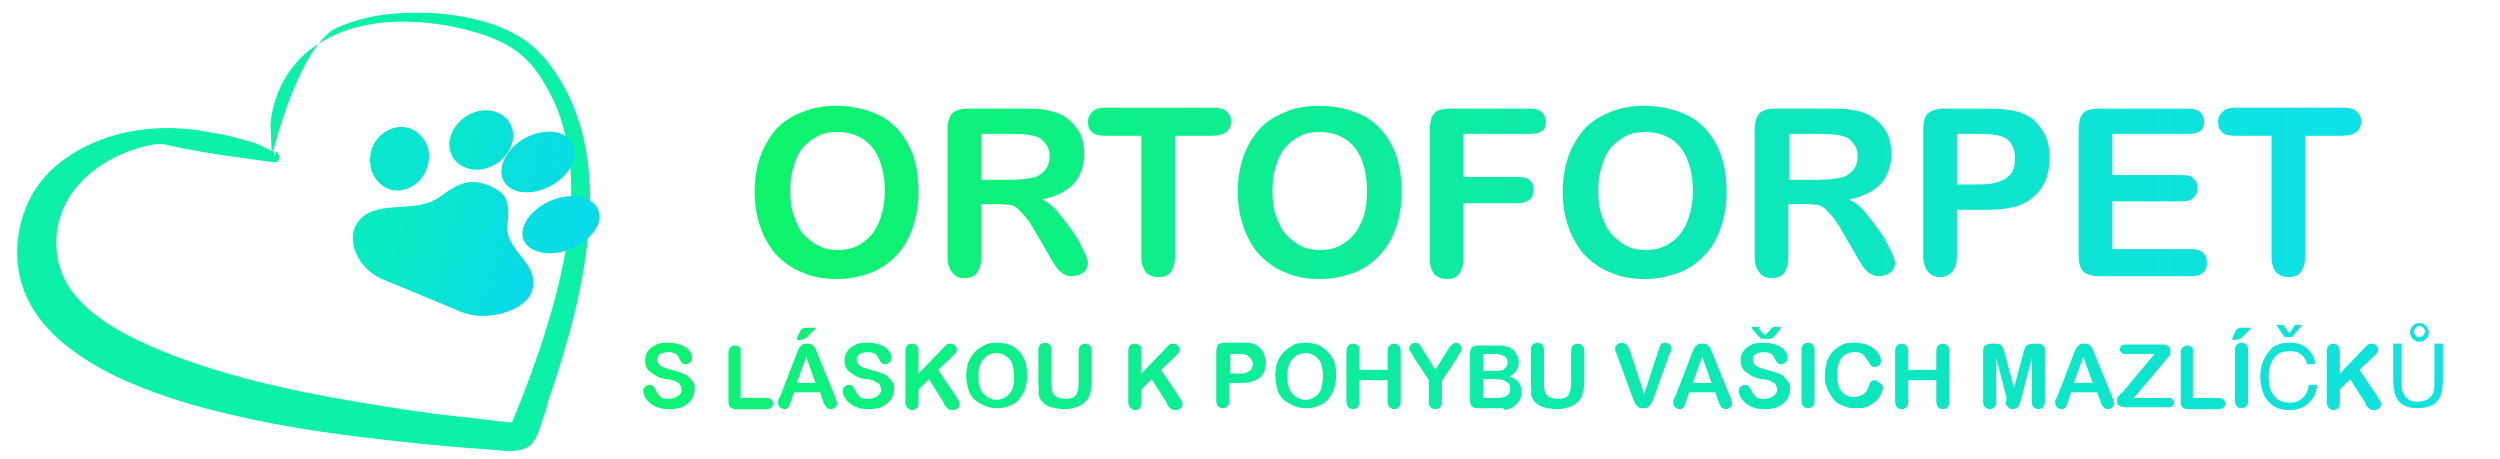 <?xml version="1.0" encoding="utf-8"?>
<!-- Generator: Adobe Illustrator 23.0.3, SVG Export Plug-In . SVG Version: 6.00 Build 0)  -->
<svg version="1.1" id="Vrstva_1" xmlns:vectornator="http://vectornator.io"
	 xmlns="http://www.w3.org/2000/svg" xmlns:xlink="http://www.w3.org/1999/xlink" x="0px" y="0px" viewBox="0 0 267 49"
	 style="enable-background:new 0 0 267 49;" xml:space="preserve">
<style type="text/css">
	.st0{opacity:0.998;}
	.st1{clip-path:url(#SVGID_2_);fill:url(#SVGID_3_);}
	.st2{clip-path:url(#SVGID_5_);fill:url(#SVGID_6_);}
	.st3{clip-path:url(#SVGID_8_);fill:url(#SVGID_9_);}
	.st4{clip-path:url(#SVGID_11_);fill:url(#SVGID_12_);}
	.st5{clip-path:url(#SVGID_14_);fill:url(#SVGID_15_);}
	.st6{clip-path:url(#SVGID_17_);fill:url(#SVGID_18_);}
	.st7{clip-path:url(#SVGID_20_);fill:url(#SVGID_21_);}
	.st8{clip-path:url(#SVGID_23_);fill:url(#SVGID_24_);}
	.st9{clip-path:url(#SVGID_26_);fill:url(#SVGID_27_);}
	.st10{clip-path:url(#SVGID_29_);fill:url(#SVGID_30_);}
	.st11{clip-path:url(#SVGID_32_);fill:url(#SVGID_33_);}
	.st12{clip-path:url(#SVGID_35_);fill:url(#SVGID_36_);}
	.st13{clip-path:url(#SVGID_38_);fill:url(#SVGID_39_);}
	.st14{clip-path:url(#SVGID_41_);fill:url(#SVGID_42_);}
	.st15{clip-path:url(#SVGID_44_);fill:url(#SVGID_45_);}
	.st16{clip-path:url(#SVGID_47_);fill:url(#SVGID_48_);}
	.st17{clip-path:url(#SVGID_50_);fill:url(#SVGID_51_);}
	.st18{clip-path:url(#SVGID_53_);fill:url(#SVGID_54_);}
	.st19{clip-path:url(#SVGID_56_);fill:url(#SVGID_57_);}
	.st20{clip-path:url(#SVGID_59_);fill:url(#SVGID_60_);}
	.st21{clip-path:url(#SVGID_62_);fill:url(#SVGID_63_);}
	.st22{clip-path:url(#SVGID_65_);fill:url(#SVGID_66_);}
	.st23{clip-path:url(#SVGID_68_);fill:url(#SVGID_69_);}
	.st24{clip-path:url(#SVGID_71_);fill:url(#SVGID_72_);}
	.st25{clip-path:url(#SVGID_74_);fill:url(#SVGID_75_);}
	.st26{clip-path:url(#SVGID_77_);fill:url(#SVGID_78_);}
	.st27{clip-path:url(#SVGID_80_);fill:url(#SVGID_81_);}
	.st28{clip-path:url(#SVGID_83_);fill:url(#SVGID_84_);}
	.st29{clip-path:url(#SVGID_86_);fill:url(#SVGID_87_);}
	.st30{clip-path:url(#SVGID_89_);fill:url(#SVGID_90_);}
	.st31{clip-path:url(#SVGID_92_);fill:url(#SVGID_93_);}
	.st32{clip-path:url(#SVGID_95_);fill:url(#SVGID_96_);}
	.st33{clip-path:url(#SVGID_98_);fill:url(#SVGID_99_);}
	.st34{clip-path:url(#SVGID_101_);fill:url(#SVGID_102_);}
	.st35{clip-path:url(#SVGID_104_);fill:url(#SVGID_105_);}
	.st36{clip-path:url(#SVGID_107_);fill:url(#SVGID_108_);}
	.st37{clip-path:url(#SVGID_110_);fill:url(#SVGID_111_);}
	.st38{clip-path:url(#SVGID_113_);fill:url(#SVGID_114_);}
	.st39{fill:url(#SVGID_115_);}
	.st40{fill:#0DF0A7;}
	.st41{fill:url(#SVGID_116_);}
</style>
<g id="Layer-1" vectornator:layerName="Layer 1">
	<g>
		<g class="st0">
			<g>
				<defs>
					<rect id="SVGID_1_" x="77.3" y="5.8" width="177.1" height="28.7"/>
				</defs>
				<clipPath id="SVGID_2_">
					<use xlink:href="#SVGID_1_"  style="overflow:visible;"/>
				</clipPath>
				
					<linearGradient id="SVGID_3_" gradientUnits="userSpaceOnUse" x1="-607.004" y1="-137.121" x2="-417.524" y2="-137.121" gradientTransform="matrix(0.935 0 0 -0.95 644.661 -109.793)">
					<stop  offset="0" style="stop-color:#0DF467"/>
					<stop  offset="0.998" style="stop-color:#0FE0EB"/>
				</linearGradient>
				<path class="st1" d="M89.3,11.3c1.8,0,3.4,0.4,4.8,1.1c1.3,0.7,2.3,1.8,3,3.2c0.7,1.4,1,3,1,4.9c0,1.4-0.2,2.6-0.6,3.8
					c-0.4,1.1-0.9,2.1-1.7,2.9c-0.7,0.8-1.7,1.5-2.7,1.9c-1.1,0.4-2.3,0.7-3.7,0.7c-1.4,0-2.6-0.2-3.7-0.7c-1.1-0.4-2-1.1-2.8-1.9
					c-0.7-0.8-1.3-1.8-1.7-3c-0.4-1.1-0.6-2.4-0.6-3.7c0-1.4,0.2-2.6,0.6-3.8c0.4-1.1,1-2.1,1.7-2.9c0.7-0.8,1.7-1.4,2.7-1.8
					C86.8,11.5,88,11.3,89.3,11.3z M94.5,20.4c0-1.3-0.2-2.4-0.6-3.4c-0.4-1-1-1.7-1.8-2.2c-0.8-0.5-1.7-0.7-2.7-0.7
					c-0.7,0-1.4,0.1-2,0.4c-0.6,0.3-1.1,0.7-1.6,1.2c-0.4,0.5-0.8,1.2-1,2c-0.3,0.8-0.4,1.7-0.4,2.7c0,1,0.1,1.9,0.4,2.7
					c0.3,0.8,0.6,1.5,1.1,2c0.5,0.5,1,0.9,1.6,1.2c0.6,0.3,1.3,0.4,2,0.4c0.9,0,1.8-0.2,2.5-0.7c0.8-0.5,1.4-1.2,1.8-2.1
					C94.2,23,94.5,21.8,94.5,20.4z"/>
			</g>
			<g>
				<defs>
					<rect id="SVGID_4_" x="77.3" y="5.8" width="177.1" height="28.7"/>
				</defs>
				<clipPath id="SVGID_5_">
					<use xlink:href="#SVGID_4_"  style="overflow:visible;"/>
				</clipPath>
				
					<linearGradient id="SVGID_6_" gradientUnits="userSpaceOnUse" x1="-607.004" y1="-137.281" x2="-417.524" y2="-137.281" gradientTransform="matrix(0.935 0 0 -0.95 644.661 -109.793)">
					<stop  offset="0" style="stop-color:#0DF467"/>
					<stop  offset="0.998" style="stop-color:#0FE0EB"/>
				</linearGradient>
				<path class="st2" d="M106.1,21.8h-1.3v5.7c0,0.8-0.2,1.3-0.5,1.7c-0.3,0.4-0.8,0.5-1.3,0.5c-0.6,0-1-0.2-1.3-0.6
					c-0.3-0.4-0.5-0.9-0.5-1.6V13.8c0-0.8,0.2-1.3,0.5-1.7c0.3-0.3,0.9-0.5,1.7-0.5h5.9c0.8,0,1.5,0,2.1,0.1
					c0.6,0.1,1.1,0.2,1.6,0.4c0.6,0.2,1.1,0.6,1.5,1c0.4,0.4,0.8,0.9,1,1.5c0.2,0.6,0.3,1.2,0.3,1.8c0,1.3-0.4,2.4-1.1,3.2
					c-0.7,0.8-1.9,1.4-3.4,1.7c0.6,0.3,1.3,0.8,1.8,1.5c0.6,0.7,1.1,1.4,1.6,2.1c0.5,0.7,0.8,1.4,1.1,2c0.3,0.6,0.4,1,0.4,1.2
					c0,0.2-0.1,0.5-0.2,0.7c-0.2,0.2-0.4,0.4-0.6,0.5c-0.3,0.1-0.6,0.2-0.9,0.2c-0.4,0-0.7-0.1-1-0.3c-0.3-0.2-0.5-0.4-0.7-0.7
					c-0.2-0.3-0.5-0.7-0.8-1.3l-1.4-2.4c-0.5-0.9-1-1.6-1.4-2c-0.4-0.5-0.8-0.8-1.2-0.9C107.2,21.8,106.7,21.8,106.1,21.8z
					 M108.1,14.3h-3.3v4.9h3.2c0.9,0,1.6-0.1,2.2-0.2c0.6-0.1,1-0.4,1.4-0.8c0.3-0.4,0.5-0.9,0.5-1.5c0-0.5-0.1-0.9-0.4-1.3
					c-0.3-0.4-0.6-0.7-1-0.8C110.2,14.4,109.4,14.3,108.1,14.3z"/>
			</g>
			<g>
				<defs>
					<rect id="SVGID_7_" x="77.3" y="5.8" width="177.1" height="28.7"/>
				</defs>
				<clipPath id="SVGID_8_">
					<use xlink:href="#SVGID_7_"  style="overflow:visible;"/>
				</clipPath>
				
					<linearGradient id="SVGID_9_" gradientUnits="userSpaceOnUse" x1="-607.004" y1="-137.281" x2="-417.524" y2="-137.281" gradientTransform="matrix(0.935 0 0 -0.95 644.661 -109.793)">
					<stop  offset="0" style="stop-color:#0DF467"/>
					<stop  offset="0.998" style="stop-color:#0FE0EB"/>
				</linearGradient>
				<path class="st3" d="M129.4,14.5h-3.9v12.9c0,0.7-0.2,1.3-0.5,1.7c-0.3,0.4-0.8,0.5-1.3,0.5c-0.5,0-1-0.2-1.3-0.5
					c-0.3-0.4-0.5-0.9-0.5-1.7V14.5H118c-0.6,0-1.1-0.1-1.4-0.4c-0.3-0.3-0.4-0.6-0.4-1.1c0-0.5,0.2-0.8,0.5-1.1
					c0.3-0.3,0.8-0.4,1.4-0.4h11.5c0.6,0,1.1,0.1,1.4,0.4c0.3,0.3,0.5,0.6,0.5,1.1c0,0.4-0.2,0.8-0.5,1.1
					C130.5,14.4,130,14.5,129.4,14.5z"/>
			</g>
			<g>
				<defs>
					<rect id="SVGID_10_" x="77.3" y="5.8" width="177.1" height="28.7"/>
				</defs>
				<clipPath id="SVGID_11_">
					<use xlink:href="#SVGID_10_"  style="overflow:visible;"/>
				</clipPath>
				
					<linearGradient id="SVGID_12_" gradientUnits="userSpaceOnUse" x1="-607.004" y1="-137.121" x2="-417.524" y2="-137.121" gradientTransform="matrix(0.935 0 0 -0.95 644.661 -109.793)">
					<stop  offset="0" style="stop-color:#0DF467"/>
					<stop  offset="0.998" style="stop-color:#0FE0EB"/>
				</linearGradient>
				<path class="st4" d="M140.9,11.3c1.8,0,3.4,0.4,4.8,1.1c1.3,0.7,2.3,1.8,3,3.2c0.7,1.4,1,3,1,4.9c0,1.4-0.2,2.6-0.6,3.8
					c-0.4,1.1-0.9,2.1-1.7,2.9c-0.7,0.8-1.7,1.5-2.7,1.9c-1.1,0.4-2.3,0.7-3.7,0.7c-1.4,0-2.6-0.2-3.7-0.7c-1.1-0.4-2-1.1-2.8-1.9
					c-0.7-0.8-1.3-1.8-1.7-3c-0.4-1.1-0.6-2.4-0.6-3.7c0-1.4,0.2-2.6,0.6-3.8c0.4-1.1,1-2.1,1.7-2.9c0.7-0.8,1.7-1.4,2.7-1.8
					C138.3,11.5,139.5,11.3,140.9,11.3z M146,20.4c0-1.3-0.2-2.4-0.6-3.4c-0.4-1-1-1.7-1.8-2.2c-0.8-0.5-1.7-0.7-2.7-0.7
					c-0.7,0-1.4,0.1-2,0.4c-0.6,0.3-1.1,0.7-1.6,1.2c-0.4,0.5-0.8,1.2-1,2c-0.3,0.8-0.4,1.7-0.4,2.7c0,1,0.1,1.9,0.4,2.7
					c0.3,0.8,0.6,1.5,1.1,2c0.5,0.5,1,0.9,1.6,1.2c0.6,0.3,1.3,0.4,2,0.4c0.9,0,1.8-0.2,2.5-0.7c0.8-0.5,1.4-1.2,1.8-2.1
					C145.8,23,146,21.8,146,20.4z"/>
			</g>
			<g>
				<defs>
					<rect id="SVGID_13_" x="77.3" y="5.8" width="177.1" height="28.7"/>
				</defs>
				<clipPath id="SVGID_14_">
					<use xlink:href="#SVGID_13_"  style="overflow:visible;"/>
				</clipPath>
				
					<linearGradient id="SVGID_15_" gradientUnits="userSpaceOnUse" x1="-607.004" y1="-137.281" x2="-417.524" y2="-137.281" gradientTransform="matrix(0.935 0 0 -0.95 644.661 -109.793)">
					<stop  offset="0" style="stop-color:#0DF467"/>
					<stop  offset="0.998" style="stop-color:#0FE0EB"/>
				</linearGradient>
				<path class="st5" d="M163.4,14.3h-7.1v4.6h5.9c0.6,0,1,0.1,1.2,0.4c0.3,0.2,0.4,0.6,0.4,1c0,0.4-0.1,0.7-0.4,1
					c-0.3,0.2-0.7,0.4-1.2,0.4h-5.9v5.9c0,0.7-0.2,1.3-0.5,1.7s-0.8,0.5-1.3,0.5c-0.5,0-1-0.2-1.3-0.5c-0.3-0.4-0.5-0.9-0.5-1.7
					V13.8c0-0.5,0.1-0.9,0.2-1.3c0.2-0.3,0.4-0.6,0.7-0.7c0.3-0.1,0.7-0.2,1.3-0.2h8.5c0.6,0,1,0.1,1.3,0.4c0.3,0.3,0.4,0.6,0.4,1
					c0,0.4-0.1,0.8-0.4,1C164.4,14.2,164,14.3,163.4,14.3z"/>
			</g>
			<g>
				<defs>
					<rect id="SVGID_16_" x="77.3" y="5.8" width="177.1" height="28.7"/>
				</defs>
				<clipPath id="SVGID_17_">
					<use xlink:href="#SVGID_16_"  style="overflow:visible;"/>
				</clipPath>
				
					<linearGradient id="SVGID_18_" gradientUnits="userSpaceOnUse" x1="-607.004" y1="-137.121" x2="-417.524" y2="-137.121" gradientTransform="matrix(0.935 0 0 -0.95 644.661 -109.793)">
					<stop  offset="0" style="stop-color:#0DF467"/>
					<stop  offset="0.998" style="stop-color:#0FE0EB"/>
				</linearGradient>
				<path class="st6" d="M175.6,11.3c1.8,0,3.4,0.4,4.8,1.1c1.3,0.7,2.3,1.8,3,3.2c0.7,1.4,1,3,1,4.9c0,1.4-0.2,2.6-0.6,3.8
					c-0.4,1.1-0.9,2.1-1.7,2.9c-0.7,0.8-1.7,1.5-2.7,1.9c-1.1,0.4-2.3,0.7-3.7,0.7c-1.4,0-2.6-0.2-3.7-0.7c-1.1-0.4-2-1.1-2.8-1.9
					c-0.7-0.8-1.3-1.8-1.7-3c-0.4-1.1-0.6-2.4-0.6-3.7c0-1.4,0.2-2.6,0.6-3.8c0.4-1.1,1-2.1,1.7-2.9c0.7-0.8,1.7-1.4,2.7-1.8
					C173.1,11.5,174.3,11.3,175.6,11.3z M180.8,20.4c0-1.3-0.2-2.4-0.6-3.4c-0.4-1-1-1.7-1.8-2.2c-0.8-0.5-1.7-0.7-2.7-0.7
					c-0.7,0-1.4,0.1-2,0.4c-0.6,0.3-1.1,0.7-1.6,1.2c-0.4,0.5-0.8,1.2-1,2c-0.3,0.8-0.4,1.7-0.4,2.7c0,1,0.1,1.9,0.4,2.7
					c0.3,0.8,0.6,1.5,1.1,2c0.5,0.5,1,0.9,1.6,1.2c0.6,0.3,1.3,0.4,2,0.4c0.9,0,1.8-0.2,2.5-0.7c0.8-0.5,1.4-1.2,1.8-2.1
					C180.5,23,180.8,21.8,180.8,20.4z"/>
			</g>
			<g>
				<defs>
					<rect id="SVGID_19_" x="77.3" y="5.8" width="177.1" height="28.7"/>
				</defs>
				<clipPath id="SVGID_20_">
					<use xlink:href="#SVGID_19_"  style="overflow:visible;"/>
				</clipPath>
				
					<linearGradient id="SVGID_21_" gradientUnits="userSpaceOnUse" x1="-607.004" y1="-137.281" x2="-417.524" y2="-137.281" gradientTransform="matrix(0.935 0 0 -0.95 644.661 -109.793)">
					<stop  offset="0" style="stop-color:#0DF467"/>
					<stop  offset="0.998" style="stop-color:#0FE0EB"/>
				</linearGradient>
				<path class="st7" d="M192.3,21.8h-1.3v5.7c0,0.8-0.2,1.3-0.5,1.7c-0.3,0.4-0.8,0.5-1.3,0.5c-0.6,0-1-0.2-1.3-0.6
					c-0.3-0.4-0.5-0.9-0.5-1.6V13.8c0-0.8,0.2-1.3,0.5-1.7c0.3-0.3,0.9-0.5,1.7-0.5h5.9c0.8,0,1.5,0,2.1,0.1
					c0.6,0.1,1.1,0.2,1.6,0.4c0.6,0.2,1.1,0.6,1.5,1c0.4,0.4,0.8,0.9,1,1.5c0.2,0.6,0.3,1.2,0.3,1.8c0,1.3-0.4,2.4-1.1,3.2
					c-0.7,0.8-1.9,1.4-3.4,1.7c0.6,0.3,1.3,0.8,1.8,1.5c0.6,0.7,1.1,1.4,1.6,2.1c0.5,0.7,0.8,1.4,1.1,2c0.3,0.6,0.4,1,0.4,1.2
					c0,0.2-0.1,0.5-0.2,0.7c-0.2,0.2-0.4,0.4-0.6,0.5c-0.3,0.1-0.6,0.2-0.9,0.2c-0.4,0-0.7-0.1-1-0.3c-0.3-0.2-0.5-0.4-0.7-0.7
					c-0.2-0.3-0.5-0.7-0.8-1.3l-1.4-2.4c-0.5-0.9-1-1.6-1.4-2c-0.4-0.5-0.8-0.8-1.2-0.9C193.5,21.8,193,21.8,192.3,21.8z
					 M194.4,14.3h-3.3v4.9h3.2c0.9,0,1.6-0.1,2.2-0.2c0.6-0.1,1-0.4,1.4-0.8c0.3-0.4,0.5-0.9,0.5-1.5c0-0.5-0.1-0.9-0.4-1.3
					c-0.3-0.4-0.6-0.7-1-0.8C196.5,14.4,195.6,14.3,194.4,14.3z"/>
			</g>
			<g>
				<defs>
					<rect id="SVGID_22_" x="77.3" y="5.8" width="177.1" height="28.7"/>
				</defs>
				<clipPath id="SVGID_23_">
					<use xlink:href="#SVGID_22_"  style="overflow:visible;"/>
				</clipPath>
				
					<linearGradient id="SVGID_24_" gradientUnits="userSpaceOnUse" x1="-607.004" y1="-137.281" x2="-417.524" y2="-137.281" gradientTransform="matrix(0.935 0 0 -0.95 644.661 -109.793)">
					<stop  offset="0" style="stop-color:#0DF467"/>
					<stop  offset="0.998" style="stop-color:#0FE0EB"/>
				</linearGradient>
				<path class="st8" d="M212.3,22.4H209v5c0,0.7-0.2,1.3-0.5,1.6c-0.3,0.4-0.8,0.6-1.3,0.6c-0.5,0-1-0.2-1.3-0.6
					c-0.3-0.4-0.5-0.9-0.5-1.6V13.8c0-0.8,0.2-1.4,0.5-1.7c0.4-0.3,0.9-0.5,1.7-0.5h4.6c1.4,0,2.4,0.1,3.2,0.3
					c0.7,0.2,1.4,0.5,1.9,1c0.5,0.5,0.9,1,1.2,1.7c0.3,0.7,0.4,1.4,0.4,2.3c0,1.8-0.6,3.2-1.7,4.1C216.2,22,214.5,22.4,212.3,22.4z
					 M211.4,14.3H209v5.4h2.4c0.9,0,1.6-0.1,2.1-0.3c0.6-0.2,1-0.5,1.3-0.9c0.3-0.4,0.4-0.9,0.4-1.6c0-0.8-0.2-1.4-0.7-1.9
					C214.1,14.5,213,14.3,211.4,14.3z"/>
			</g>
			<g>
				<defs>
					<rect id="SVGID_25_" x="77.3" y="5.8" width="177.1" height="28.7"/>
				</defs>
				<clipPath id="SVGID_26_">
					<use xlink:href="#SVGID_25_"  style="overflow:visible;"/>
				</clipPath>
				
					<linearGradient id="SVGID_27_" gradientUnits="userSpaceOnUse" x1="-607.004" y1="-137.121" x2="-417.524" y2="-137.121" gradientTransform="matrix(0.935 0 0 -0.95 644.661 -109.793)">
					<stop  offset="0" style="stop-color:#0DF467"/>
					<stop  offset="0.998" style="stop-color:#0FE0EB"/>
				</linearGradient>
				<path class="st9" d="M233.7,14.3h-8.1v4.4h7.5c0.6,0,1,0.1,1.2,0.4c0.3,0.2,0.4,0.6,0.4,1c0,0.4-0.1,0.7-0.4,1
					c-0.3,0.3-0.7,0.4-1.2,0.4h-7.5v5.1h8.4c0.6,0,1,0.1,1.3,0.4c0.3,0.3,0.4,0.6,0.4,1.1c0,0.4-0.1,0.8-0.4,1
					c-0.3,0.3-0.7,0.4-1.3,0.4h-9.8c-0.8,0-1.4-0.2-1.7-0.5c-0.3-0.3-0.5-0.9-0.5-1.7V13.8c0-0.5,0.1-0.9,0.2-1.3
					c0.2-0.3,0.4-0.6,0.7-0.7c0.3-0.1,0.7-0.2,1.3-0.2h9.5c0.6,0,1,0.1,1.3,0.4c0.3,0.3,0.4,0.6,0.4,1c0,0.4-0.1,0.8-0.4,1
					C234.7,14.2,234.3,14.3,233.7,14.3z"/>
			</g>
			<g>
				<defs>
					<rect id="SVGID_28_" x="77.3" y="5.8" width="177.1" height="28.7"/>
				</defs>
				<clipPath id="SVGID_29_">
					<use xlink:href="#SVGID_28_"  style="overflow:visible;"/>
				</clipPath>
				
					<linearGradient id="SVGID_30_" gradientUnits="userSpaceOnUse" x1="-607.004" y1="-137.281" x2="-417.524" y2="-137.281" gradientTransform="matrix(0.935 0 0 -0.95 644.661 -109.793)">
					<stop  offset="0" style="stop-color:#0DF467"/>
					<stop  offset="0.998" style="stop-color:#0FE0EB"/>
				</linearGradient>
				<path class="st10" d="M250.1,14.5h-3.9v12.9c0,0.7-0.2,1.3-0.5,1.7c-0.3,0.4-0.8,0.5-1.3,0.5c-0.5,0-1-0.2-1.3-0.5
					c-0.3-0.4-0.5-0.9-0.5-1.7V14.5h-3.9c-0.6,0-1.1-0.1-1.4-0.4c-0.3-0.3-0.4-0.6-0.4-1.1c0-0.5,0.2-0.8,0.5-1.1
					c0.3-0.3,0.8-0.4,1.4-0.4h11.5c0.6,0,1.1,0.1,1.4,0.4c0.3,0.3,0.5,0.6,0.5,1.1c0,0.4-0.2,0.8-0.5,1.1
					C251.2,14.4,250.7,14.5,250.1,14.5z"/>
			</g>
		</g>
		<g class="st0">
			<g>
				<defs>
					<rect id="SVGID_31_" x="50.9" y="34.6" width="228.1" height="13.7"/>
				</defs>
				<clipPath id="SVGID_32_">
					<use xlink:href="#SVGID_31_"  style="overflow:visible;"/>
				</clipPath>
				
					<linearGradient id="SVGID_33_" gradientUnits="userSpaceOnUse" x1="-707.507" y1="-89.362" x2="-463.416" y2="-89.362" gradientTransform="matrix(0.935 0 0 -0.95 712.192 -44.734)">
					<stop  offset="0" style="stop-color:#0DF467"/>
					<stop  offset="0.998" style="stop-color:#0FE0EB"/>
				</linearGradient>
				<path class="st11" d="M74.2,41.5c0,0.4-0.1,0.8-0.3,1.1c-0.2,0.3-0.5,0.6-0.9,0.8c-0.4,0.2-0.9,0.3-1.5,0.3
					c-0.7,0-1.2-0.1-1.7-0.4c-0.3-0.2-0.6-0.4-0.8-0.7c-0.2-0.3-0.3-0.6-0.3-0.9c0-0.2,0.1-0.3,0.2-0.4c0.1-0.1,0.3-0.2,0.4-0.2
					c0.1,0,0.3,0,0.4,0.1c0.1,0.1,0.2,0.2,0.3,0.4c0.1,0.2,0.2,0.4,0.3,0.5c0.1,0.1,0.2,0.3,0.4,0.4c0.2,0.1,0.4,0.1,0.7,0.1
					c0.4,0,0.7-0.1,1-0.3c0.3-0.2,0.4-0.4,0.4-0.7c0-0.2-0.1-0.4-0.2-0.6c-0.1-0.1-0.3-0.2-0.5-0.3s-0.5-0.2-0.9-0.2
					c-0.5-0.1-0.9-0.2-1.2-0.4c-0.3-0.2-0.6-0.4-0.8-0.6c-0.2-0.3-0.3-0.6-0.3-1c0-0.4,0.1-0.7,0.3-1c0.2-0.3,0.5-0.5,0.9-0.7
					c0.4-0.2,0.8-0.2,1.4-0.2c0.4,0,0.8,0.1,1.1,0.2c0.3,0.1,0.6,0.2,0.8,0.4c0.2,0.2,0.3,0.4,0.4,0.5c0.1,0.2,0.1,0.4,0.1,0.6
					c0,0.2-0.1,0.3-0.2,0.4c-0.1,0.1-0.3,0.2-0.4,0.2c-0.2,0-0.3,0-0.4-0.1c-0.1-0.1-0.2-0.2-0.3-0.4c-0.1-0.3-0.3-0.5-0.4-0.6
					c-0.2-0.1-0.5-0.2-0.8-0.2c-0.4,0-0.6,0.1-0.9,0.2c-0.2,0.2-0.3,0.3-0.3,0.6c0,0.1,0,0.3,0.1,0.4c0.1,0.1,0.2,0.2,0.3,0.3
					c0.1,0.1,0.3,0.1,0.4,0.2c0.1,0,0.4,0.1,0.7,0.2c0.4,0.1,0.7,0.2,1,0.3c0.3,0.1,0.6,0.2,0.8,0.4c0.2,0.2,0.4,0.4,0.5,0.6
					C74.2,40.9,74.2,41.2,74.2,41.5z"/>
			</g>
			<g>
				<defs>
					<rect id="SVGID_34_" x="50.9" y="34.6" width="228.1" height="13.7"/>
				</defs>
				<clipPath id="SVGID_35_">
					<use xlink:href="#SVGID_34_"  style="overflow:visible;"/>
				</clipPath>
				
					<linearGradient id="SVGID_36_" gradientUnits="userSpaceOnUse" x1="-707.507" y1="-89.3" x2="-463.416" y2="-89.3" gradientTransform="matrix(0.935 0 0 -0.95 712.192 -44.734)">
					<stop  offset="0" style="stop-color:#0DF467"/>
					<stop  offset="0.998" style="stop-color:#0FE0EB"/>
				</linearGradient>
				<path class="st12" d="M79.1,37.5v5h2.8c0.2,0,0.4,0.1,0.5,0.2c0.1,0.1,0.2,0.2,0.2,0.4c0,0.2-0.1,0.3-0.2,0.4
					c-0.1,0.1-0.3,0.2-0.5,0.2h-3.3c-0.3,0-0.5-0.1-0.6-0.2c-0.1-0.1-0.2-0.3-0.2-0.6v-5.2c0-0.3,0.1-0.5,0.2-0.6
					c0.1-0.1,0.3-0.2,0.5-0.2c0.2,0,0.4,0.1,0.5,0.2C79.1,37,79.1,37.2,79.1,37.5z"/>
			</g>
			<g>
				<defs>
					<rect id="SVGID_37_" x="50.9" y="34.6" width="228.1" height="13.7"/>
				</defs>
				<clipPath id="SVGID_38_">
					<use xlink:href="#SVGID_37_"  style="overflow:visible;"/>
				</clipPath>
				
					<linearGradient id="SVGID_39_" gradientUnits="userSpaceOnUse" x1="-707.507" y1="-88.489" x2="-463.416" y2="-88.489" gradientTransform="matrix(0.935 0 0 -0.95 712.192 -44.734)">
					<stop  offset="0" style="stop-color:#0DF467"/>
					<stop  offset="0.998" style="stop-color:#0FE0EB"/>
				</linearGradient>
				<path class="st13" d="M87.9,42.8l-0.3-0.9h-2.8l-0.3,0.9c-0.1,0.3-0.2,0.6-0.3,0.7c-0.1,0.1-0.2,0.2-0.4,0.2
					c-0.2,0-0.3-0.1-0.5-0.2c-0.1-0.1-0.2-0.3-0.2-0.4c0-0.1,0-0.2,0-0.3c0-0.1,0.1-0.2,0.2-0.4l1.7-4.4c0-0.1,0.1-0.3,0.2-0.5
					c0.1-0.2,0.1-0.3,0.2-0.4c0.1-0.1,0.2-0.2,0.3-0.3c0.1-0.1,0.3-0.1,0.5-0.1c0.2,0,0.4,0,0.5,0.1c0.1,0.1,0.2,0.2,0.3,0.3
					c0.1,0.1,0.1,0.2,0.2,0.4c0.1,0.1,0.1,0.3,0.2,0.5l1.8,4.4c0.1,0.3,0.2,0.6,0.2,0.7c0,0.2-0.1,0.3-0.2,0.4
					c-0.1,0.1-0.3,0.2-0.5,0.2c-0.1,0-0.2,0-0.3-0.1c-0.1,0-0.1-0.1-0.2-0.2c-0.1-0.1-0.1-0.2-0.2-0.3C88,43,87.9,42.9,87.9,42.8z
					 M85.1,40.9h2l-1-2.8L85.1,40.9z M86.3,35h0.6c0.2,0,0.2,0,0.2,0.1c0,0-0.1,0.1-0.3,0.3c-0.2,0.2-0.3,0.3-0.5,0.5
					c-0.2,0.2-0.3,0.3-0.4,0.3c-0.2,0.1-0.4,0.1-0.6,0.1c-0.1,0-0.2,0-0.2-0.1c0-0.1,0-0.1,0.1-0.3l0.2-0.4c0.1-0.2,0.2-0.4,0.3-0.4
					C86,35,86.1,35,86.3,35z"/>
			</g>
			<g>
				<defs>
					<rect id="SVGID_40_" x="50.9" y="34.6" width="228.1" height="13.7"/>
				</defs>
				<clipPath id="SVGID_41_">
					<use xlink:href="#SVGID_40_"  style="overflow:visible;"/>
				</clipPath>
				
					<linearGradient id="SVGID_42_" gradientUnits="userSpaceOnUse" x1="-707.507" y1="-89.362" x2="-463.416" y2="-89.362" gradientTransform="matrix(0.935 0 0 -0.95 712.192 -44.734)">
					<stop  offset="0" style="stop-color:#0DF467"/>
					<stop  offset="0.998" style="stop-color:#0FE0EB"/>
				</linearGradient>
				<path class="st14" d="M95.5,41.5c0,0.4-0.1,0.8-0.3,1.1c-0.2,0.3-0.5,0.6-0.9,0.8s-0.9,0.3-1.5,0.3c-0.7,0-1.2-0.1-1.7-0.4
					c-0.3-0.2-0.6-0.4-0.8-0.7c-0.2-0.3-0.3-0.6-0.3-0.9c0-0.2,0.1-0.3,0.2-0.4c0.1-0.1,0.3-0.2,0.4-0.2c0.1,0,0.3,0,0.4,0.1
					c0.1,0.1,0.2,0.2,0.3,0.4c0.1,0.2,0.2,0.4,0.3,0.5c0.1,0.1,0.2,0.3,0.4,0.4c0.2,0.1,0.4,0.1,0.7,0.1c0.4,0,0.7-0.1,1-0.3
					c0.3-0.2,0.4-0.4,0.4-0.7c0-0.2-0.1-0.4-0.2-0.6c-0.1-0.1-0.3-0.2-0.5-0.3c-0.2-0.1-0.5-0.2-0.9-0.2c-0.5-0.1-0.9-0.2-1.2-0.4
					c-0.3-0.2-0.6-0.4-0.8-0.6c-0.2-0.3-0.3-0.6-0.3-1c0-0.4,0.1-0.7,0.3-1s0.5-0.5,0.9-0.7c0.4-0.2,0.8-0.2,1.4-0.2
					c0.4,0,0.8,0.1,1.1,0.2c0.3,0.1,0.6,0.2,0.8,0.4c0.2,0.2,0.3,0.4,0.4,0.5c0.1,0.2,0.1,0.4,0.1,0.6c0,0.2-0.1,0.3-0.2,0.4
					c-0.1,0.1-0.3,0.2-0.4,0.2c-0.2,0-0.3,0-0.4-0.1c-0.1-0.1-0.2-0.2-0.3-0.4c-0.1-0.3-0.3-0.5-0.4-0.6c-0.2-0.1-0.5-0.2-0.8-0.2
					c-0.4,0-0.6,0.1-0.9,0.2c-0.2,0.2-0.3,0.3-0.3,0.6c0,0.1,0,0.3,0.1,0.4c0.1,0.1,0.2,0.2,0.3,0.3c0.1,0.1,0.3,0.1,0.4,0.2
					c0.1,0,0.4,0.1,0.7,0.2c0.4,0.1,0.7,0.2,1,0.3c0.3,0.1,0.6,0.2,0.8,0.4c0.2,0.2,0.4,0.4,0.5,0.6C95.5,40.9,95.5,41.2,95.5,41.5z
					"/>
			</g>
			<g>
				<defs>
					<rect id="SVGID_43_" x="50.9" y="34.6" width="228.1" height="13.7"/>
				</defs>
				<clipPath id="SVGID_44_">
					<use xlink:href="#SVGID_43_"  style="overflow:visible;"/>
				</clipPath>
				
					<linearGradient id="SVGID_45_" gradientUnits="userSpaceOnUse" x1="-707.507" y1="-89.362" x2="-463.416" y2="-89.362" gradientTransform="matrix(0.935 0 0 -0.95 712.192 -44.734)">
					<stop  offset="0" style="stop-color:#0DF467"/>
					<stop  offset="0.998" style="stop-color:#0FE0EB"/>
				</linearGradient>
				<path class="st15" d="M98.1,37.5v2.4l2.7-2.8c0.1-0.1,0.2-0.2,0.3-0.3c0.1-0.1,0.2-0.1,0.4-0.1c0.2,0,0.4,0.1,0.5,0.2
					c0.1,0.1,0.2,0.3,0.2,0.4c0,0.2-0.1,0.4-0.3,0.6l-1.7,1.6l1.9,2.8c0.1,0.2,0.2,0.4,0.3,0.5c0.1,0.1,0.1,0.3,0.1,0.4
					c0,0.2-0.1,0.3-0.2,0.4c-0.1,0.1-0.3,0.2-0.5,0.2c-0.2,0-0.3,0-0.5-0.1c-0.1-0.1-0.2-0.2-0.3-0.3c-0.1-0.1-0.2-0.3-0.2-0.4
					l-1.6-2.5l-1.1,1.1v1.4c0,0.3-0.1,0.5-0.2,0.6c-0.1,0.1-0.3,0.2-0.5,0.2c-0.1,0-0.2,0-0.3-0.1c-0.1-0.1-0.2-0.1-0.3-0.3
					c0-0.1-0.1-0.2-0.1-0.3c0-0.1,0-0.3,0-0.5v-5.1c0-0.3,0.1-0.5,0.2-0.6c0.1-0.1,0.3-0.2,0.5-0.2c0.2,0,0.4,0.1,0.5,0.2
					C98,37,98.1,37.2,98.1,37.5z"/>
			</g>
			<g>
				<defs>
					<rect id="SVGID_46_" x="50.9" y="34.6" width="228.1" height="13.7"/>
				</defs>
				<clipPath id="SVGID_47_">
					<use xlink:href="#SVGID_46_"  style="overflow:visible;"/>
				</clipPath>
				
					<linearGradient id="SVGID_48_" gradientUnits="userSpaceOnUse" x1="-707.507" y1="-89.362" x2="-463.416" y2="-89.362" gradientTransform="matrix(0.935 0 0 -0.95 712.192 -44.734)">
					<stop  offset="0" style="stop-color:#0DF467"/>
					<stop  offset="0.998" style="stop-color:#0FE0EB"/>
				</linearGradient>
				<path class="st16" d="M106.4,36.6c0.7,0,1.3,0.1,1.8,0.4c0.5,0.3,0.9,0.7,1.1,1.2c0.3,0.5,0.4,1.1,0.4,1.9c0,0.5-0.1,1-0.2,1.4
					c-0.1,0.4-0.4,0.8-0.6,1.1c-0.3,0.3-0.6,0.6-1,0.7c-0.4,0.2-0.9,0.3-1.4,0.3c-0.5,0-1-0.1-1.4-0.3c-0.4-0.2-0.8-0.4-1.1-0.7
					c-0.3-0.3-0.5-0.7-0.6-1.1c-0.1-0.4-0.2-0.9-0.2-1.4c0-0.5,0.1-1,0.2-1.4c0.2-0.4,0.4-0.8,0.7-1.1c0.3-0.3,0.6-0.5,1-0.7
					C105.4,36.7,105.9,36.6,106.4,36.6z M108.3,40.1c0-0.5-0.1-0.9-0.2-1.3c-0.2-0.4-0.4-0.6-0.7-0.8c-0.3-0.2-0.6-0.3-1-0.3
					c-0.3,0-0.5,0.1-0.8,0.2c-0.2,0.1-0.4,0.3-0.6,0.5c-0.2,0.2-0.3,0.5-0.4,0.8c-0.1,0.3-0.1,0.7-0.1,1c0,0.4,0,0.7,0.1,1
					c0.1,0.3,0.2,0.6,0.4,0.8c0.2,0.2,0.4,0.4,0.6,0.5c0.2,0.1,0.5,0.2,0.8,0.2c0.4,0,0.7-0.1,1-0.3c0.3-0.2,0.5-0.4,0.7-0.8
					C108.3,41.1,108.3,40.7,108.3,40.1z"/>
			</g>
			<g>
				<defs>
					<rect id="SVGID_49_" x="50.9" y="34.6" width="228.1" height="13.7"/>
				</defs>
				<clipPath id="SVGID_50_">
					<use xlink:href="#SVGID_49_"  style="overflow:visible;"/>
				</clipPath>
				
					<linearGradient id="SVGID_51_" gradientUnits="userSpaceOnUse" x1="-707.507" y1="-89.362" x2="-463.416" y2="-89.362" gradientTransform="matrix(0.935 0 0 -0.95 712.192 -44.734)">
					<stop  offset="0" style="stop-color:#0DF467"/>
					<stop  offset="0.998" style="stop-color:#0FE0EB"/>
				</linearGradient>
				<path class="st17" d="M110.9,40.7v-3.3c0-0.3,0.1-0.5,0.2-0.6c0.1-0.1,0.3-0.2,0.5-0.2c0.2,0,0.4,0.1,0.5,0.2
					c0.1,0.1,0.2,0.3,0.2,0.6v3.4c0,0.4,0,0.7,0.1,1s0.2,0.5,0.5,0.6c0.2,0.1,0.5,0.2,0.9,0.2c0.5,0,0.9-0.1,1.1-0.4
					c0.2-0.3,0.3-0.7,0.3-1.3v-3.4c0-0.3,0.1-0.5,0.2-0.6c0.1-0.1,0.3-0.2,0.5-0.2c0.2,0,0.4,0.1,0.5,0.2c0.1,0.1,0.2,0.3,0.2,0.6
					v3.3c0,0.5-0.1,1-0.2,1.3c-0.1,0.4-0.3,0.7-0.6,0.9c-0.2,0.2-0.5,0.4-0.9,0.5c-0.3,0.1-0.7,0.2-1.2,0.2c-0.5,0-1-0.1-1.4-0.2
					c-0.4-0.1-0.7-0.3-0.9-0.5c-0.2-0.2-0.4-0.5-0.5-0.9C111,41.7,110.9,41.3,110.9,40.7z"/>
			</g>
			<g>
				<defs>
					<rect id="SVGID_52_" x="50.9" y="34.6" width="228.1" height="13.7"/>
				</defs>
				<clipPath id="SVGID_53_">
					<use xlink:href="#SVGID_52_"  style="overflow:visible;"/>
				</clipPath>
				
					<linearGradient id="SVGID_54_" gradientUnits="userSpaceOnUse" x1="-707.507" y1="-89.362" x2="-463.416" y2="-89.362" gradientTransform="matrix(0.935 0 0 -0.95 712.192 -44.734)">
					<stop  offset="0" style="stop-color:#0DF467"/>
					<stop  offset="0.998" style="stop-color:#0FE0EB"/>
				</linearGradient>
				<path class="st18" d="M121.9,37.5v2.4l2.7-2.8c0.1-0.1,0.2-0.2,0.3-0.3c0.1-0.1,0.2-0.1,0.4-0.1c0.2,0,0.4,0.1,0.5,0.2
					c0.1,0.1,0.2,0.3,0.2,0.4c0,0.2-0.1,0.4-0.3,0.6l-1.7,1.6l1.9,2.8c0.1,0.2,0.2,0.4,0.3,0.5c0.1,0.1,0.1,0.3,0.1,0.4
					c0,0.2-0.1,0.3-0.2,0.4c-0.1,0.1-0.3,0.2-0.5,0.2c-0.2,0-0.3,0-0.5-0.1c-0.1-0.1-0.2-0.2-0.3-0.3c-0.1-0.1-0.2-0.3-0.2-0.4
					l-1.6-2.5l-1.1,1.1v1.4c0,0.3-0.1,0.5-0.2,0.6c-0.1,0.1-0.3,0.2-0.5,0.2c-0.1,0-0.2,0-0.3-0.1c-0.1-0.1-0.2-0.1-0.3-0.3
					c0-0.1-0.1-0.2-0.1-0.3c0-0.1,0-0.3,0-0.5v-5.1c0-0.3,0.1-0.5,0.2-0.6c0.1-0.1,0.3-0.2,0.5-0.2c0.2,0,0.4,0.1,0.5,0.2
					C121.9,37,121.9,37.2,121.9,37.5z"/>
			</g>
			<g>
				<defs>
					<rect id="SVGID_55_" x="50.9" y="34.6" width="228.1" height="13.7"/>
				</defs>
				<clipPath id="SVGID_56_">
					<use xlink:href="#SVGID_55_"  style="overflow:visible;"/>
				</clipPath>
				
					<linearGradient id="SVGID_57_" gradientUnits="userSpaceOnUse" x1="-707.507" y1="-89.423" x2="-463.416" y2="-89.423" gradientTransform="matrix(0.935 0 0 -0.95 712.192 -44.734)">
					<stop  offset="0" style="stop-color:#0DF467"/>
					<stop  offset="0.998" style="stop-color:#0FE0EB"/>
				</linearGradient>
				<path class="st19" d="M132.6,40.9h-1.3v1.9c0,0.3-0.1,0.5-0.2,0.6c-0.1,0.1-0.3,0.2-0.5,0.2c-0.2,0-0.4-0.1-0.5-0.2
					c-0.1-0.1-0.2-0.3-0.2-0.6v-5.3c0-0.3,0.1-0.5,0.2-0.7c0.1-0.1,0.4-0.2,0.7-0.2h1.8c0.5,0,0.9,0,1.2,0.1
					c0.3,0.1,0.5,0.2,0.7,0.4c0.2,0.2,0.4,0.4,0.5,0.7c0.1,0.3,0.2,0.6,0.2,0.9c0,0.7-0.2,1.2-0.6,1.6
					C134.1,40.7,133.4,40.9,132.6,40.9z M132.3,37.8h-0.9v2.1h0.9c0.3,0,0.6,0,0.8-0.1c0.2-0.1,0.4-0.2,0.5-0.3
					c0.1-0.2,0.2-0.4,0.2-0.6c0-0.3-0.1-0.5-0.3-0.7C133.3,37.9,132.9,37.8,132.3,37.8z"/>
			</g>
			<g>
				<defs>
					<rect id="SVGID_58_" x="50.9" y="34.6" width="228.1" height="13.7"/>
				</defs>
				<clipPath id="SVGID_59_">
					<use xlink:href="#SVGID_58_"  style="overflow:visible;"/>
				</clipPath>
				
					<linearGradient id="SVGID_60_" gradientUnits="userSpaceOnUse" x1="-707.507" y1="-89.362" x2="-463.416" y2="-89.362" gradientTransform="matrix(0.935 0 0 -0.95 712.192 -44.734)">
					<stop  offset="0" style="stop-color:#0DF467"/>
					<stop  offset="0.998" style="stop-color:#0FE0EB"/>
				</linearGradient>
				<path class="st20" d="M139.3,36.6c0.7,0,1.3,0.1,1.8,0.4c0.5,0.3,0.9,0.7,1.2,1.2c0.3,0.5,0.4,1.1,0.4,1.9c0,0.5-0.1,1-0.2,1.4
					c-0.1,0.4-0.4,0.8-0.6,1.1c-0.3,0.3-0.6,0.6-1,0.7c-0.4,0.2-0.9,0.3-1.4,0.3c-0.5,0-1-0.1-1.4-0.3c-0.4-0.2-0.8-0.4-1.1-0.7
					c-0.3-0.3-0.5-0.7-0.6-1.1c-0.1-0.4-0.2-0.9-0.2-1.4c0-0.5,0.1-1,0.2-1.4c0.2-0.4,0.4-0.8,0.7-1.1c0.3-0.3,0.6-0.5,1-0.7
					C138.3,36.7,138.8,36.6,139.3,36.6z M141.3,40.1c0-0.5-0.1-0.9-0.2-1.3c-0.2-0.4-0.4-0.6-0.7-0.8c-0.3-0.2-0.6-0.3-1-0.3
					c-0.3,0-0.5,0.1-0.8,0.2c-0.2,0.1-0.4,0.3-0.6,0.5c-0.2,0.2-0.3,0.5-0.4,0.8c-0.1,0.3-0.1,0.7-0.1,1c0,0.4,0,0.7,0.1,1
					c0.1,0.3,0.2,0.6,0.4,0.8c0.2,0.2,0.4,0.4,0.6,0.5c0.2,0.1,0.5,0.2,0.8,0.2c0.4,0,0.7-0.1,1-0.3c0.3-0.2,0.5-0.4,0.7-0.8
					C141.2,41.1,141.3,40.7,141.3,40.1z"/>
			</g>
			<g>
				<defs>
					<rect id="SVGID_61_" x="50.9" y="34.6" width="228.1" height="13.7"/>
				</defs>
				<clipPath id="SVGID_62_">
					<use xlink:href="#SVGID_61_"  style="overflow:visible;"/>
				</clipPath>
				
					<linearGradient id="SVGID_63_" gradientUnits="userSpaceOnUse" x1="-707.507" y1="-89.362" x2="-463.416" y2="-89.362" gradientTransform="matrix(0.935 0 0 -0.95 712.192 -44.734)">
					<stop  offset="0" style="stop-color:#0DF467"/>
					<stop  offset="0.998" style="stop-color:#0FE0EB"/>
				</linearGradient>
				<path class="st21" d="M145.2,37.5v2h3v-2c0-0.3,0.1-0.5,0.2-0.6c0.1-0.1,0.3-0.2,0.5-0.2c0.2,0,0.4,0.1,0.5,0.2
					c0.1,0.1,0.2,0.3,0.2,0.6v5.4c0,0.3-0.1,0.5-0.2,0.6c-0.1,0.1-0.3,0.2-0.5,0.2c-0.2,0-0.4-0.1-0.5-0.2c-0.1-0.1-0.2-0.4-0.2-0.6
					v-2.3h-3v2.3c0,0.3-0.1,0.5-0.2,0.6c-0.1,0.1-0.3,0.2-0.5,0.2c-0.2,0-0.4-0.1-0.5-0.2c-0.1-0.1-0.2-0.4-0.2-0.6v-5.4
					c0-0.3,0.1-0.5,0.2-0.6c0.1-0.1,0.3-0.2,0.5-0.2c0.2,0,0.4,0.1,0.5,0.2C145.2,37,145.2,37.2,145.2,37.5z"/>
			</g>
			<g>
				<defs>
					<rect id="SVGID_64_" x="50.9" y="34.6" width="228.1" height="13.7"/>
				</defs>
				<clipPath id="SVGID_65_">
					<use xlink:href="#SVGID_64_"  style="overflow:visible;"/>
				</clipPath>
				
					<linearGradient id="SVGID_66_" gradientUnits="userSpaceOnUse" x1="-707.507" y1="-89.362" x2="-463.416" y2="-89.362" gradientTransform="matrix(0.935 0 0 -0.95 712.192 -44.734)">
					<stop  offset="0" style="stop-color:#0DF467"/>
					<stop  offset="0.998" style="stop-color:#0FE0EB"/>
				</linearGradient>
				<path class="st22" d="M152.6,42.8v-2.2l-1.7-2.6c-0.1-0.2-0.2-0.4-0.3-0.5c-0.1-0.1-0.1-0.2-0.1-0.3c0-0.2,0.1-0.3,0.2-0.4
					c0.1-0.1,0.3-0.2,0.5-0.2c0.2,0,0.3,0.1,0.4,0.2c0.1,0.1,0.2,0.3,0.4,0.6l1.3,2.1l1.3-2.1c0.1-0.1,0.1-0.2,0.2-0.3
					c0.1-0.1,0.1-0.2,0.2-0.2c0.1-0.1,0.1-0.1,0.2-0.2c0.1,0,0.2-0.1,0.3-0.1c0.2,0,0.3,0.1,0.4,0.2c0.1,0.1,0.2,0.2,0.2,0.4
					c0,0.1,0,0.2-0.1,0.4c-0.1,0.1-0.2,0.3-0.3,0.5l-1.7,2.6v2.2c0,0.3-0.1,0.5-0.2,0.6c-0.1,0.1-0.3,0.2-0.5,0.2
					c-0.2,0-0.4-0.1-0.5-0.2C152.6,43.3,152.6,43.1,152.6,42.8z"/>
			</g>
			<g>
				<defs>
					<rect id="SVGID_67_" x="50.9" y="34.6" width="228.1" height="13.7"/>
				</defs>
				<clipPath id="SVGID_68_">
					<use xlink:href="#SVGID_67_"  style="overflow:visible;"/>
				</clipPath>
				
					<linearGradient id="SVGID_69_" gradientUnits="userSpaceOnUse" x1="-707.507" y1="-89.361" x2="-463.416" y2="-89.361" gradientTransform="matrix(0.935 0 0 -0.95 712.192 -44.734)">
					<stop  offset="0" style="stop-color:#0DF467"/>
					<stop  offset="0.998" style="stop-color:#0FE0EB"/>
				</linearGradient>
				<path class="st23" d="M159.9,43.6h-2.1c-0.3,0-0.5-0.1-0.6-0.2c-0.1-0.1-0.2-0.3-0.2-0.6v-5.1c0-0.3,0.1-0.5,0.2-0.6
					c0.1-0.1,0.3-0.2,0.6-0.2h2.2c0.3,0,0.6,0,0.8,0.1c0.2,0,0.5,0.1,0.6,0.2c0.2,0.1,0.3,0.2,0.4,0.4c0.1,0.1,0.2,0.3,0.3,0.5
					c0.1,0.2,0.1,0.4,0.1,0.6c0,0.7-0.3,1.2-1,1.5c0.9,0.3,1.3,0.8,1.3,1.7c0,0.4-0.1,0.7-0.3,1c-0.2,0.3-0.5,0.5-0.8,0.7
					c-0.2,0.1-0.4,0.1-0.7,0.2C160.6,43.5,160.3,43.6,159.9,43.6z M159.8,40.5h-1.4v2h1.5c0.9,0,1.4-0.3,1.4-1
					c0-0.3-0.1-0.6-0.4-0.7C160.7,40.6,160.3,40.5,159.8,40.5z M158.4,37.8v1.8h1.3c0.3,0,0.6,0,0.8-0.1c0.2-0.1,0.3-0.2,0.4-0.4
					c0.1-0.1,0.1-0.3,0.1-0.4c0-0.3-0.1-0.6-0.4-0.7c-0.2-0.1-0.6-0.2-1.1-0.2H158.4z"/>
			</g>
			<g>
				<defs>
					<rect id="SVGID_70_" x="50.9" y="34.6" width="228.1" height="13.7"/>
				</defs>
				<clipPath id="SVGID_71_">
					<use xlink:href="#SVGID_70_"  style="overflow:visible;"/>
				</clipPath>
				
					<linearGradient id="SVGID_72_" gradientUnits="userSpaceOnUse" x1="-707.507" y1="-89.362" x2="-463.416" y2="-89.362" gradientTransform="matrix(0.935 0 0 -0.95 712.192 -44.734)">
					<stop  offset="0" style="stop-color:#0DF467"/>
					<stop  offset="0.998" style="stop-color:#0FE0EB"/>
				</linearGradient>
				<path class="st24" d="M163.5,40.7v-3.3c0-0.3,0.1-0.5,0.2-0.6c0.1-0.1,0.3-0.2,0.5-0.2c0.2,0,0.4,0.1,0.5,0.2
					c0.1,0.1,0.2,0.3,0.2,0.6v3.4c0,0.4,0,0.7,0.1,1c0.1,0.3,0.2,0.5,0.5,0.6c0.2,0.1,0.5,0.2,0.9,0.2c0.5,0,0.9-0.1,1.1-0.4
					c0.2-0.3,0.3-0.7,0.3-1.3v-3.4c0-0.3,0.1-0.5,0.2-0.6c0.1-0.1,0.3-0.2,0.5-0.2c0.2,0,0.4,0.1,0.5,0.2c0.1,0.1,0.2,0.3,0.2,0.6
					v3.3c0,0.5-0.1,1-0.2,1.3c-0.1,0.4-0.3,0.7-0.6,0.9c-0.2,0.2-0.5,0.4-0.9,0.5c-0.3,0.1-0.7,0.2-1.2,0.2c-0.5,0-1-0.1-1.4-0.2
					c-0.4-0.1-0.7-0.3-0.9-0.5c-0.2-0.2-0.4-0.5-0.5-0.9C163.6,41.7,163.5,41.3,163.5,40.7z"/>
			</g>
			<g>
				<defs>
					<rect id="SVGID_73_" x="50.9" y="34.6" width="228.1" height="13.7"/>
				</defs>
				<clipPath id="SVGID_74_">
					<use xlink:href="#SVGID_73_"  style="overflow:visible;"/>
				</clipPath>
				
					<linearGradient id="SVGID_75_" gradientUnits="userSpaceOnUse" x1="-707.507" y1="-89.362" x2="-463.416" y2="-89.362" gradientTransform="matrix(0.935 0 0 -0.95 712.192 -44.734)">
					<stop  offset="0" style="stop-color:#0DF467"/>
					<stop  offset="0.998" style="stop-color:#0FE0EB"/>
				</linearGradient>
				<path class="st25" d="M174.1,37.5l1.5,4.6l1.5-4.6c0.1-0.2,0.1-0.4,0.2-0.5c0-0.1,0.1-0.2,0.2-0.3c0.1-0.1,0.2-0.1,0.4-0.1
					c0.1,0,0.2,0,0.3,0.1c0.1,0.1,0.2,0.1,0.2,0.2c0.1,0.1,0.1,0.2,0.1,0.3c0,0.1,0,0.1,0,0.2c0,0.1,0,0.2-0.1,0.2
					c0,0.1-0.1,0.2-0.1,0.2l-1.6,4.5c-0.1,0.2-0.1,0.3-0.2,0.5c-0.1,0.2-0.1,0.3-0.2,0.4c-0.1,0.1-0.2,0.2-0.3,0.3
					c-0.1,0.1-0.3,0.1-0.5,0.1c-0.2,0-0.3,0-0.5-0.1c-0.1-0.1-0.2-0.2-0.3-0.3c-0.1-0.1-0.1-0.3-0.2-0.4c-0.1-0.2-0.1-0.3-0.2-0.5
					l-1.6-4.4c0-0.1-0.1-0.2-0.1-0.2c0-0.1-0.1-0.2-0.1-0.3c0-0.1,0-0.2,0-0.2c0-0.2,0.1-0.3,0.2-0.4s0.3-0.2,0.5-0.2
					c0.2,0,0.4,0.1,0.5,0.2C173.9,37,174,37.2,174.1,37.5z"/>
			</g>
			<g>
				<defs>
					<rect id="SVGID_76_" x="50.9" y="34.6" width="228.1" height="13.7"/>
				</defs>
				<clipPath id="SVGID_77_">
					<use xlink:href="#SVGID_76_"  style="overflow:visible;"/>
				</clipPath>
				
					<linearGradient id="SVGID_78_" gradientUnits="userSpaceOnUse" x1="-707.507" y1="-89.362" x2="-463.416" y2="-89.362" gradientTransform="matrix(0.935 0 0 -0.95 712.192 -44.734)">
					<stop  offset="0" style="stop-color:#0DF467"/>
					<stop  offset="0.998" style="stop-color:#0FE0EB"/>
				</linearGradient>
				<path class="st26" d="M183.5,42.8l-0.3-0.9h-2.8l-0.3,0.9c-0.1,0.3-0.2,0.6-0.3,0.7c-0.1,0.1-0.2,0.2-0.4,0.2
					c-0.2,0-0.3-0.1-0.5-0.2c-0.1-0.1-0.2-0.3-0.2-0.4c0-0.1,0-0.2,0-0.3c0-0.1,0.1-0.2,0.2-0.4l1.7-4.4c0-0.1,0.1-0.3,0.2-0.5
					c0.1-0.2,0.1-0.3,0.2-0.4c0.1-0.1,0.2-0.2,0.3-0.3c0.1-0.1,0.3-0.1,0.5-0.1c0.2,0,0.4,0,0.5,0.1c0.1,0.1,0.2,0.2,0.3,0.3
					c0.1,0.1,0.1,0.2,0.2,0.4c0.1,0.1,0.1,0.3,0.2,0.5l1.8,4.4c0.1,0.3,0.2,0.6,0.2,0.7c0,0.2-0.1,0.3-0.2,0.4
					c-0.1,0.1-0.3,0.2-0.5,0.2c-0.1,0-0.2,0-0.3-0.1c-0.1,0-0.1-0.1-0.2-0.2c-0.1-0.1-0.1-0.2-0.2-0.3
					C183.6,43,183.6,42.9,183.5,42.8z M180.8,40.9h2l-1-2.8L180.8,40.9z"/>
			</g>
			<g>
				<defs>
					<rect id="SVGID_79_" x="50.9" y="34.6" width="228.1" height="13.7"/>
				</defs>
				<clipPath id="SVGID_80_">
					<use xlink:href="#SVGID_79_"  style="overflow:visible;"/>
				</clipPath>
				
					<linearGradient id="SVGID_81_" gradientUnits="userSpaceOnUse" x1="-707.507" y1="-88.459" x2="-463.416" y2="-88.459" gradientTransform="matrix(0.935 0 0 -0.95 712.192 -44.734)">
					<stop  offset="0" style="stop-color:#0DF467"/>
					<stop  offset="0.998" style="stop-color:#0FE0EB"/>
				</linearGradient>
				<path class="st27" d="M191.2,41.5c0,0.4-0.1,0.8-0.3,1.1c-0.2,0.3-0.5,0.6-0.9,0.8c-0.4,0.2-0.9,0.3-1.5,0.3
					c-0.7,0-1.2-0.1-1.7-0.4c-0.3-0.2-0.6-0.4-0.8-0.7c-0.2-0.3-0.3-0.6-0.3-0.9c0-0.2,0.1-0.3,0.2-0.4c0.1-0.1,0.3-0.2,0.4-0.2
					c0.1,0,0.3,0,0.4,0.1c0.1,0.1,0.2,0.2,0.3,0.4c0.1,0.2,0.2,0.4,0.3,0.5c0.1,0.1,0.2,0.3,0.4,0.4c0.2,0.1,0.4,0.1,0.7,0.1
					c0.4,0,0.7-0.1,1-0.3c0.3-0.2,0.4-0.4,0.4-0.7c0-0.2-0.1-0.4-0.2-0.6c-0.1-0.1-0.3-0.2-0.5-0.3c-0.2-0.1-0.5-0.2-0.9-0.2
					c-0.5-0.1-0.9-0.2-1.2-0.4c-0.3-0.2-0.6-0.4-0.8-0.6c-0.2-0.3-0.3-0.6-0.3-1c0-0.4,0.1-0.7,0.3-1c0.2-0.3,0.5-0.5,0.9-0.7
					c0.4-0.2,0.8-0.2,1.4-0.2c0.4,0,0.8,0.1,1.1,0.2c0.3,0.1,0.6,0.2,0.8,0.4c0.2,0.2,0.3,0.4,0.4,0.5c0.1,0.2,0.1,0.4,0.1,0.6
					c0,0.2-0.1,0.3-0.2,0.4c-0.1,0.1-0.3,0.2-0.4,0.2c-0.2,0-0.3,0-0.4-0.1c-0.1-0.1-0.2-0.2-0.3-0.4c-0.1-0.3-0.3-0.5-0.4-0.6
					c-0.2-0.1-0.5-0.2-0.8-0.2c-0.4,0-0.6,0.1-0.9,0.2c-0.2,0.2-0.3,0.3-0.3,0.6c0,0.1,0,0.3,0.1,0.4c0.1,0.1,0.2,0.2,0.3,0.3
					c0.1,0.1,0.3,0.1,0.4,0.2c0.1,0,0.4,0.1,0.7,0.2c0.4,0.1,0.7,0.2,1,0.3c0.3,0.1,0.6,0.2,0.8,0.4c0.2,0.2,0.4,0.4,0.5,0.6
					C191.1,40.9,191.2,41.2,191.2,41.5z M188,35.3l0.5,0.5l0.5-0.5c0.1-0.2,0.2-0.2,0.3-0.3c0,0,0.1-0.1,0.3-0.1h0.4
					c0.1,0,0.2,0,0.2,0.1c0,0,0,0.1-0.1,0.2l-0.5,0.6c-0.1,0.1-0.1,0.2-0.2,0.2c0,0-0.1,0.1-0.1,0.1c-0.1,0-0.1,0.1-0.2,0.1
					c-0.1,0-0.2,0-0.3,0h-0.3c-0.1,0-0.2,0-0.3,0c-0.1,0-0.1-0.1-0.2-0.1c0,0-0.1-0.1-0.3-0.3l-0.5-0.6c-0.1-0.1-0.1-0.2-0.1-0.2
					c0,0,0-0.1,0-0.1c0,0,0.1,0,0.2,0h0.4c0.1,0,0.2,0,0.3,0.1C187.8,35,187.9,35.1,188,35.3z"/>
			</g>
			<g>
				<defs>
					<rect id="SVGID_82_" x="50.9" y="34.6" width="228.1" height="13.7"/>
				</defs>
				<clipPath id="SVGID_83_">
					<use xlink:href="#SVGID_82_"  style="overflow:visible;"/>
				</clipPath>
				
					<linearGradient id="SVGID_84_" gradientUnits="userSpaceOnUse" x1="-707.507" y1="-89.362" x2="-463.416" y2="-89.362" gradientTransform="matrix(0.935 0 0 -0.95 712.192 -44.734)">
					<stop  offset="0" style="stop-color:#0DF467"/>
					<stop  offset="0.998" style="stop-color:#0FE0EB"/>
				</linearGradient>
				<path class="st28" d="M192.4,42.8v-5.4c0-0.3,0.1-0.5,0.2-0.6c0.1-0.1,0.3-0.2,0.5-0.2c0.2,0,0.4,0.1,0.5,0.2
					c0.1,0.1,0.2,0.3,0.2,0.6v5.4c0,0.3-0.1,0.5-0.2,0.6c-0.1,0.1-0.3,0.2-0.5,0.2c-0.2,0-0.4-0.1-0.5-0.2
					C192.5,43.3,192.4,43.1,192.4,42.8z"/>
			</g>
			<g>
				<defs>
					<rect id="SVGID_85_" x="50.9" y="34.6" width="228.1" height="13.7"/>
				</defs>
				<clipPath id="SVGID_86_">
					<use xlink:href="#SVGID_85_"  style="overflow:visible;"/>
				</clipPath>
				
					<linearGradient id="SVGID_87_" gradientUnits="userSpaceOnUse" x1="-707.507" y1="-89.362" x2="-463.416" y2="-89.362" gradientTransform="matrix(0.935 0 0 -0.95 712.192 -44.734)">
					<stop  offset="0" style="stop-color:#0DF467"/>
					<stop  offset="0.998" style="stop-color:#0FE0EB"/>
				</linearGradient>
				<path class="st29" d="M201.1,41.4c0,0.2-0.1,0.5-0.2,0.7c-0.1,0.3-0.3,0.5-0.5,0.7c-0.2,0.2-0.5,0.4-0.9,0.6
					c-0.4,0.2-0.8,0.2-1.2,0.2c-0.4,0-0.7,0-1-0.1c-0.3-0.1-0.6-0.2-0.8-0.3c-0.2-0.1-0.5-0.3-0.7-0.6c-0.2-0.2-0.3-0.5-0.5-0.7
					c-0.1-0.3-0.2-0.5-0.3-0.8c-0.1-0.3-0.1-0.6-0.1-1c0-0.5,0.1-1,0.2-1.5c0.2-0.4,0.4-0.8,0.7-1.1c0.3-0.3,0.6-0.5,1-0.7
					c0.4-0.2,0.8-0.2,1.3-0.2c0.6,0,1,0.1,1.5,0.3c0.4,0.2,0.8,0.5,1,0.8c0.2,0.3,0.3,0.6,0.3,0.9c0,0.2-0.1,0.3-0.2,0.4
					c-0.1,0.1-0.2,0.2-0.4,0.2c-0.2,0-0.3,0-0.4-0.1c-0.1-0.1-0.2-0.2-0.3-0.4c-0.2-0.3-0.4-0.6-0.6-0.8c-0.2-0.2-0.5-0.3-0.9-0.3
					c-0.6,0-1,0.2-1.4,0.6c-0.3,0.4-0.5,1-0.5,1.8c0,0.5,0.1,1,0.2,1.3c0.1,0.4,0.4,0.6,0.6,0.8c0.3,0.2,0.6,0.3,1,0.3
					c0.4,0,0.7-0.1,1-0.3c0.3-0.2,0.5-0.5,0.6-0.9c0.1-0.2,0.1-0.3,0.2-0.4c0.1-0.1,0.2-0.2,0.4-0.2c0.2,0,0.3,0.1,0.4,0.2
					C201.1,41.1,201.1,41.2,201.1,41.4z"/>
			</g>
			<g>
				<defs>
					<rect id="SVGID_88_" x="50.9" y="34.6" width="228.1" height="13.7"/>
				</defs>
				<clipPath id="SVGID_89_">
					<use xlink:href="#SVGID_88_"  style="overflow:visible;"/>
				</clipPath>
				
					<linearGradient id="SVGID_90_" gradientUnits="userSpaceOnUse" x1="-707.507" y1="-89.362" x2="-463.416" y2="-89.362" gradientTransform="matrix(0.935 0 0 -0.95 712.192 -44.734)">
					<stop  offset="0" style="stop-color:#0DF467"/>
					<stop  offset="0.998" style="stop-color:#0FE0EB"/>
				</linearGradient>
				<path class="st30" d="M203.8,37.5v2h3v-2c0-0.3,0.1-0.5,0.2-0.6c0.1-0.1,0.3-0.2,0.5-0.2c0.2,0,0.4,0.1,0.5,0.2
					c0.1,0.1,0.2,0.3,0.2,0.6v5.4c0,0.3-0.1,0.5-0.2,0.6c-0.1,0.1-0.3,0.2-0.5,0.2c-0.2,0-0.4-0.1-0.5-0.2c-0.1-0.1-0.2-0.4-0.2-0.6
					v-2.3h-3v2.3c0,0.3-0.1,0.5-0.2,0.6c-0.1,0.1-0.3,0.2-0.5,0.2c-0.2,0-0.4-0.1-0.5-0.2c-0.1-0.1-0.2-0.4-0.2-0.6v-5.4
					c0-0.3,0.1-0.5,0.2-0.6c0.1-0.1,0.3-0.2,0.5-0.2c0.2,0,0.4,0.1,0.5,0.2C203.7,37,203.8,37.2,203.8,37.5z"/>
			</g>
			<g>
				<defs>
					<rect id="SVGID_91_" x="50.9" y="34.6" width="228.1" height="13.7"/>
				</defs>
				<clipPath id="SVGID_92_">
					<use xlink:href="#SVGID_91_"  style="overflow:visible;"/>
				</clipPath>
				
					<linearGradient id="SVGID_93_" gradientUnits="userSpaceOnUse" x1="-707.507" y1="-89.423" x2="-463.416" y2="-89.423" gradientTransform="matrix(0.935 0 0 -0.95 712.192 -44.734)">
					<stop  offset="0" style="stop-color:#0DF467"/>
					<stop  offset="0.998" style="stop-color:#0FE0EB"/>
				</linearGradient>
				<path class="st31" d="M214.3,42.5l-1.1-4.3v4.7c0,0.3-0.1,0.5-0.2,0.6c-0.1,0.1-0.3,0.2-0.5,0.2c-0.2,0-0.3-0.1-0.5-0.2
					c-0.1-0.1-0.2-0.3-0.2-0.6v-5.4c0-0.3,0.1-0.5,0.2-0.6c0.2-0.1,0.4-0.2,0.6-0.2h0.4c0.3,0,0.4,0,0.6,0.1c0.1,0,0.2,0.1,0.3,0.3
					c0.1,0.1,0.1,0.3,0.2,0.6l1,3.7l1-3.7c0.1-0.3,0.1-0.5,0.2-0.6c0.1-0.1,0.1-0.2,0.3-0.3c0.1,0,0.3-0.1,0.6-0.1h0.4
					c0.3,0,0.5,0.1,0.6,0.2c0.2,0.1,0.2,0.3,0.2,0.6v5.4c0,0.3-0.1,0.5-0.2,0.6c-0.1,0.1-0.3,0.2-0.5,0.2c-0.2,0-0.3-0.1-0.5-0.2
					c-0.1-0.1-0.2-0.3-0.2-0.6v-4.7l-1.1,4.3c-0.1,0.3-0.1,0.5-0.2,0.6c0,0.1-0.1,0.3-0.2,0.4c-0.1,0.1-0.3,0.2-0.5,0.2
					c-0.2,0-0.3,0-0.4-0.1c-0.1-0.1-0.2-0.2-0.3-0.3c-0.1-0.1-0.1-0.2-0.1-0.4C214.3,42.8,214.3,42.7,214.3,42.5z"/>
			</g>
			<g>
				<defs>
					<rect id="SVGID_94_" x="50.9" y="34.6" width="228.1" height="13.7"/>
				</defs>
				<clipPath id="SVGID_95_">
					<use xlink:href="#SVGID_94_"  style="overflow:visible;"/>
				</clipPath>
				
					<linearGradient id="SVGID_96_" gradientUnits="userSpaceOnUse" x1="-707.507" y1="-89.362" x2="-463.416" y2="-89.362" gradientTransform="matrix(0.935 0 0 -0.95 712.192 -44.734)">
					<stop  offset="0" style="stop-color:#0DF467"/>
					<stop  offset="0.998" style="stop-color:#0FE0EB"/>
				</linearGradient>
				<path class="st32" d="M224.3,42.8l-0.3-0.9h-2.8l-0.3,0.9c-0.1,0.3-0.2,0.6-0.3,0.7c-0.1,0.1-0.2,0.2-0.4,0.2
					c-0.2,0-0.3-0.1-0.5-0.2c-0.1-0.1-0.2-0.3-0.2-0.4c0-0.1,0-0.2,0-0.3c0-0.1,0.1-0.2,0.2-0.4l1.7-4.4c0-0.1,0.1-0.3,0.2-0.5
					c0.1-0.2,0.1-0.3,0.2-0.4c0.1-0.1,0.2-0.2,0.3-0.3c0.1-0.1,0.3-0.1,0.5-0.1c0.2,0,0.4,0,0.5,0.1c0.1,0.1,0.2,0.2,0.3,0.3
					c0.1,0.1,0.1,0.2,0.2,0.4c0.1,0.1,0.1,0.3,0.2,0.5l1.8,4.4c0.1,0.3,0.2,0.6,0.2,0.7c0,0.2-0.1,0.3-0.2,0.4
					c-0.1,0.1-0.3,0.2-0.5,0.2c-0.1,0-0.2,0-0.3-0.1c-0.1,0-0.1-0.1-0.2-0.2c-0.1-0.1-0.1-0.2-0.2-0.3
					C224.4,43,224.3,42.9,224.3,42.8z M221.5,40.9h2l-1-2.8L221.5,40.9z"/>
			</g>
			<g>
				<defs>
					<rect id="SVGID_97_" x="50.9" y="34.6" width="228.1" height="13.7"/>
				</defs>
				<clipPath id="SVGID_98_">
					<use xlink:href="#SVGID_97_"  style="overflow:visible;"/>
				</clipPath>
				
					<linearGradient id="SVGID_99_" gradientUnits="userSpaceOnUse" x1="-707.507" y1="-89.361" x2="-463.416" y2="-89.361" gradientTransform="matrix(0.935 0 0 -0.95 712.192 -44.734)">
					<stop  offset="0" style="stop-color:#0DF467"/>
					<stop  offset="0.998" style="stop-color:#0FE0EB"/>
				</linearGradient>
				<path class="st33" d="M226.6,42l3.5-4.2h-3c-0.2,0-0.4,0-0.5-0.1c-0.1-0.1-0.2-0.2-0.2-0.4c0-0.2,0.1-0.3,0.2-0.4
					c0.1-0.1,0.3-0.1,0.5-0.1h3.9c0.5,0,0.8,0.2,0.8,0.7c0,0.2,0,0.4-0.1,0.5c-0.1,0.1-0.3,0.3-0.5,0.6l-3.3,3.9h3.6
					c0.2,0,0.4,0,0.5,0.1c0.1,0.1,0.2,0.2,0.2,0.4c0,0.2-0.1,0.3-0.2,0.4c-0.1,0.1-0.3,0.1-0.5,0.1H227c-0.3,0-0.5-0.1-0.7-0.2
					c-0.2-0.1-0.2-0.3-0.2-0.5c0-0.1,0-0.1,0-0.2c0-0.1,0.1-0.1,0.1-0.2c0-0.1,0.1-0.1,0.2-0.2C226.4,42.1,226.5,42,226.6,42z"/>
			</g>
			<g>
				<defs>
					<rect id="SVGID_100_" x="50.9" y="34.6" width="228.1" height="13.7"/>
				</defs>
				<clipPath id="SVGID_101_">
					<use xlink:href="#SVGID_100_"  style="overflow:visible;"/>
				</clipPath>
				
					<linearGradient id="SVGID_102_" gradientUnits="userSpaceOnUse" x1="-707.507" y1="-89.3" x2="-463.416" y2="-89.3" gradientTransform="matrix(0.935 0 0 -0.95 712.192 -44.734)">
					<stop  offset="0" style="stop-color:#0DF467"/>
					<stop  offset="0.998" style="stop-color:#0FE0EB"/>
				</linearGradient>
				<path class="st34" d="M234.2,37.5v5h2.8c0.2,0,0.4,0.1,0.5,0.2c0.1,0.1,0.2,0.2,0.2,0.4c0,0.2-0.1,0.3-0.2,0.4
					c-0.1,0.1-0.3,0.2-0.5,0.2h-3.3c-0.3,0-0.5-0.1-0.6-0.2c-0.1-0.1-0.2-0.3-0.2-0.6v-5.2c0-0.3,0.1-0.5,0.2-0.6
					c0.1-0.1,0.3-0.2,0.5-0.2c0.2,0,0.4,0.1,0.5,0.2C234.2,37,234.2,37.2,234.2,37.5z"/>
			</g>
			<g>
				<defs>
					<rect id="SVGID_103_" x="50.9" y="34.6" width="228.1" height="13.7"/>
				</defs>
				<clipPath id="SVGID_104_">
					<use xlink:href="#SVGID_103_"  style="overflow:visible;"/>
				</clipPath>
				
					<linearGradient id="SVGID_105_" gradientUnits="userSpaceOnUse" x1="-707.507" y1="-88.489" x2="-463.416" y2="-88.489" gradientTransform="matrix(0.935 0 0 -0.95 712.192 -44.734)">
					<stop  offset="0" style="stop-color:#0DF467"/>
					<stop  offset="0.998" style="stop-color:#0FE0EB"/>
				</linearGradient>
				<path class="st35" d="M238.7,42.8v-5.4c0-0.3,0.1-0.5,0.2-0.6c0.1-0.1,0.3-0.2,0.5-0.2c0.2,0,0.4,0.1,0.5,0.2
					c0.1,0.1,0.2,0.3,0.2,0.6v5.4c0,0.3-0.1,0.5-0.2,0.6c-0.1,0.1-0.3,0.2-0.5,0.2c-0.2,0-0.4-0.1-0.5-0.2
					C238.8,43.3,238.7,43.1,238.7,42.8z M239.6,35h0.6c0.2,0,0.2,0,0.2,0.1c0,0-0.1,0.1-0.3,0.3c-0.2,0.2-0.3,0.3-0.5,0.5
					c-0.2,0.2-0.3,0.3-0.4,0.3c-0.2,0.1-0.4,0.1-0.6,0.1c-0.1,0-0.2,0-0.2-0.1c0-0.1,0-0.1,0.1-0.3l0.2-0.4c0.1-0.2,0.2-0.4,0.3-0.4
					C239.3,35,239.4,35,239.6,35z"/>
			</g>
			<g>
				<defs>
					<rect id="SVGID_106_" x="50.9" y="34.6" width="228.1" height="13.7"/>
				</defs>
				<clipPath id="SVGID_107_">
					<use xlink:href="#SVGID_106_"  style="overflow:visible;"/>
				</clipPath>
				
					<linearGradient id="SVGID_108_" gradientUnits="userSpaceOnUse" x1="-707.507" y1="-88.359" x2="-463.416" y2="-88.359" gradientTransform="matrix(0.935 0 0 -0.95 712.192 -44.734)">
					<stop  offset="0" style="stop-color:#0DF467"/>
					<stop  offset="0.998" style="stop-color:#0FE0EB"/>
				</linearGradient>
				<path class="st36" d="M244.5,36.6c0.9,0,1.5,0.2,2,0.7c0.5,0.5,0.7,1,0.8,1.6h-0.9c-0.1-0.4-0.3-0.8-0.6-1
					c-0.3-0.3-0.7-0.4-1.3-0.4c-0.7,0-1.2,0.2-1.6,0.7c-0.4,0.5-0.6,1.2-0.6,2.2c0,0.8,0.2,1.4,0.6,1.9c0.4,0.5,0.9,0.7,1.7,0.7
					c0.7,0,1.2-0.3,1.6-0.8c0.2-0.3,0.3-0.6,0.4-1.1h0.9c-0.1,0.7-0.3,1.3-0.8,1.8c-0.5,0.6-1.3,0.9-2.2,0.9c-0.8,0-1.5-0.2-2-0.7
					c-0.7-0.6-1.1-1.6-1.1-2.9c0-1,0.3-1.8,0.8-2.5C242.7,36.9,243.5,36.6,244.5,36.6z M244.8,36H244l-0.9-1.3h0.8l0.6,0.9l0.6-0.9
					h0.8L244.8,36z"/>
			</g>
			<g>
				<defs>
					<rect id="SVGID_109_" x="50.9" y="34.6" width="228.1" height="13.7"/>
				</defs>
				<clipPath id="SVGID_110_">
					<use xlink:href="#SVGID_109_"  style="overflow:visible;"/>
				</clipPath>
				
					<linearGradient id="SVGID_111_" gradientUnits="userSpaceOnUse" x1="-707.507" y1="-89.362" x2="-463.416" y2="-89.362" gradientTransform="matrix(0.935 0 0 -0.95 712.192 -44.734)">
					<stop  offset="0" style="stop-color:#0DF467"/>
					<stop  offset="0.998" style="stop-color:#0FE0EB"/>
				</linearGradient>
				<path class="st37" d="M249.9,37.5v2.4l2.7-2.8c0.1-0.1,0.2-0.2,0.3-0.3c0.1-0.1,0.2-0.1,0.4-0.1c0.2,0,0.4,0.1,0.5,0.2
					c0.1,0.1,0.2,0.3,0.2,0.4c0,0.2-0.1,0.4-0.3,0.6l-1.7,1.6l1.9,2.8c0.1,0.2,0.2,0.4,0.3,0.5c0.1,0.1,0.1,0.3,0.1,0.4
					c0,0.2-0.1,0.3-0.2,0.4c-0.1,0.1-0.3,0.2-0.5,0.2c-0.2,0-0.3,0-0.5-0.1c-0.1-0.1-0.2-0.2-0.3-0.3c-0.1-0.1-0.2-0.3-0.2-0.4
					l-1.6-2.5l-1.1,1.1v1.4c0,0.3-0.1,0.5-0.2,0.6c-0.1,0.1-0.3,0.2-0.5,0.2c-0.1,0-0.2,0-0.3-0.1c-0.1-0.1-0.2-0.1-0.3-0.3
					c0-0.1-0.1-0.2-0.1-0.3c0-0.1,0-0.3,0-0.5v-5.1c0-0.3,0.1-0.5,0.2-0.6c0.1-0.1,0.3-0.2,0.5-0.2c0.2,0,0.4,0.1,0.5,0.2
					C249.8,37,249.9,37.2,249.9,37.5z"/>
			</g>
			<g>
				<defs>
					<rect id="SVGID_112_" x="50.9" y="34.6" width="228.1" height="13.7"/>
				</defs>
				<clipPath id="SVGID_113_">
					<use xlink:href="#SVGID_112_"  style="overflow:visible;"/>
				</clipPath>
				
					<linearGradient id="SVGID_114_" gradientUnits="userSpaceOnUse" x1="-707.507" y1="-88.266" x2="-463.416" y2="-88.266" gradientTransform="matrix(0.935 0 0 -0.95 712.192 -44.734)">
					<stop  offset="0" style="stop-color:#0DF467"/>
					<stop  offset="0.998" style="stop-color:#0FE0EB"/>
				</linearGradient>
				<path class="st38" d="M256.5,36.7V41c0,0.5,0.1,0.9,0.3,1.2c0.3,0.5,0.7,0.7,1.4,0.7c0.8,0,1.3-0.3,1.6-0.8
					c0.2-0.3,0.2-0.7,0.2-1.2v-4.2h0.9v3.8c0,0.8-0.1,1.5-0.3,1.9c-0.4,0.8-1.2,1.2-2.4,1.2c-1.2,0-1.9-0.4-2.3-1.2
					c-0.2-0.5-0.3-1.1-0.3-1.9v-3.8H256.5z M258.4,36c0.2,0,0.3-0.1,0.4-0.2c0.1-0.1,0.2-0.3,0.2-0.4c0-0.2-0.1-0.3-0.2-0.4
					c-0.1-0.1-0.3-0.2-0.4-0.2c-0.2,0-0.3,0.1-0.4,0.2c-0.1,0.1-0.2,0.3-0.2,0.4c0,0.2,0.1,0.3,0.2,0.4C258.1,36,258.2,36,258.4,36z
					 M258.4,34.5c0.3,0,0.5,0.1,0.7,0.3c0.2,0.2,0.3,0.4,0.3,0.7c0,0.3-0.1,0.5-0.3,0.7c-0.2,0.2-0.4,0.3-0.7,0.3
					c-0.3,0-0.5-0.1-0.7-0.3c-0.2-0.2-0.3-0.4-0.3-0.7c0-0.3,0.1-0.5,0.3-0.7C257.9,34.6,258.1,34.5,258.4,34.5z"/>
			</g>
		</g>
		<g>
			
				<linearGradient id="SVGID_115_" gradientUnits="userSpaceOnUse" x1="-981.962" y1="-557.501" x2="-955.122" y2="-557.501" gradientTransform="matrix(0.583 9.350698e-02 0.122 -0.448 682.951 -136.518)">
				<stop  offset="0" style="stop-color:#0AEBC1"/>
				<stop  offset="1" style="stop-color:#0AD9EB"/>
			</linearGradient>
			<path class="st39" d="M52.8,11.9c-1.7-0.5-3.7,0.5-4.5,2.2c-0.8,1.7,0,3.4,1.7,3.9c1.7,0.5,3.7-0.5,4.5-2.2
				C55.3,14.1,54.5,12.4,52.8,11.9z M55.6,27.3c-0.8-1-1.6-2.1-1.4-3.4c0.3-2.6-0.2-3.3-2-4.1c-1.8-0.7-2.9-0.5-5.2,1.2
				c-1.2,0.9-2.7,1-4.2,1.1c-1.8,0.1-3.7,0.2-4.7,1.8c-1.1,1.7,0,4.7,2.7,5.9c1.2,0.5,7.3,3,8.4,3.5c2.7,1.1,6.3,0,7.4-1.7
				C57.5,29.8,56.6,28.5,55.6,27.3z"/>
			<g>
				<path class="st40" d="M41.6,1.5c-2,0.2-3.9,0.7-5.7,1.5c-0.7,0.3-1.3,1-1.9,1.7c4.4-2.9,10.5-2.8,15.5-1.6
					c2.1,0.5,4.4,1.3,6.1,2.7c1.6,1.3,2.7,3.2,3.6,5.1c3.3,7.4,1.5,16.6-0.8,24c-0.7,2.4-1.6,4.8-2.5,7.2c-0.4,1-0.8,2-1.2,3
					c-0.2,0-0.3,0-0.5,0c0,0,0,0,0,0c-0.6-0.1-1.1-0.1-1.6-0.2c-0.5-0.1-1.1-0.1-1.6-0.2c-3.1-0.3-6.2-0.7-9.3-1.2
					c-8.3-1.3-16.8-2.9-24.6-6.1c-3.3-1.4-6.8-3.1-9.1-5.9c-2.7-3.2-2.6-8,0-11.3c1.9-2.4,4.7-3.9,7.6-4.6c2.8-0.6,0,0,13.5,1.7
					c0.3,0.1,0.6,0,0.7-0.3c0.1-0.3,0-0.6-0.3-0.8c0,0,0,0,0,0c0,0-0.2,0.6-0.2,0.6s0-0.5,0-0.6c-0.7-0.3-0.8-0.3-1.1-0.5
					c-0.9-0.5-2-0.7-3-1c-0.8-0.2-1.6-0.4-2.4-0.5C18,13.2,13.2,13.6,9,15.7c-1.9,1-3.5,2.2-4.8,3.9c-2.5,3.4-3.1,8.2-1.4,12
					c1.8,4.1,5.9,6.8,9.8,8.7c3.5,1.6,7.1,2.8,10.9,3.7c4.8,1.2,9.6,2,14.5,2.6c4.7,0.6,9.5,1.1,14.2,1.4c1.4,0.1,3.4,0.5,4.5-0.5
					c0.7-0.7,1.1-2.2,1.4-3.1c0.2-0.5,0.3-0.9,0.4-1.4c1.1-3.2,2.1-6.4,2.9-9.7c1.7-7.2,2.7-15.3-0.3-22.3c-1.3-2.9-3.2-5.8-6-7.3
					c-2.3-1.3-5-1.9-7.6-2.2C45.6,1.3,43.6,1.3,41.6,1.5z M29,16c0.1,0,0,0,0.2,0.1c0.2-0.8,2-7.8,4.8-11.4c-1,0.6-1.8,1.3-2.6,2.3
					c-1.4,1.7-2.3,3.9-2.5,6.2C28.9,14.2,29,15.4,29,16z"/>
			</g>
			
				<linearGradient id="SVGID_116_" gradientUnits="userSpaceOnUse" x1="-1076.796" y1="-520.016" x2="-1017.637" y2="-522.991" gradientTransform="matrix(0.558 0.111 0.117 -0.533 693.632 -143.335)">
				<stop  offset="0" style="stop-color:#0AEBC1"/>
				<stop  offset="1" style="stop-color:#0AD9EB"/>
			</linearGradient>
			<path class="st41" d="M43.4,13.6c-1.7-0.3-3.4,0.9-3.8,2.7c-0.4,1.8,0.6,3.6,2.3,4c1.7,0.3,3.4-0.9,3.8-2.7
				C46.2,15.7,45.1,14,43.4,13.6z M61,15.1c-0.9-1.3-3.2-1.4-5.2-0.2c-1.9,1.2-2.8,3.3-1.9,4.6c0.9,1.3,3.2,1.4,5.2,0.2
				C61.1,18.5,61.9,16.4,61,15.1z M63.9,22.4c-0.6-1.4-2.8-1.9-5-1c-2.2,0.9-3.5,2.8-3,4.2c0.6,1.4,2.8,1.9,5,1
				C63.1,25.7,64.5,23.9,63.9,22.4z"/>
		</g>
	</g>
</g>
</svg>
